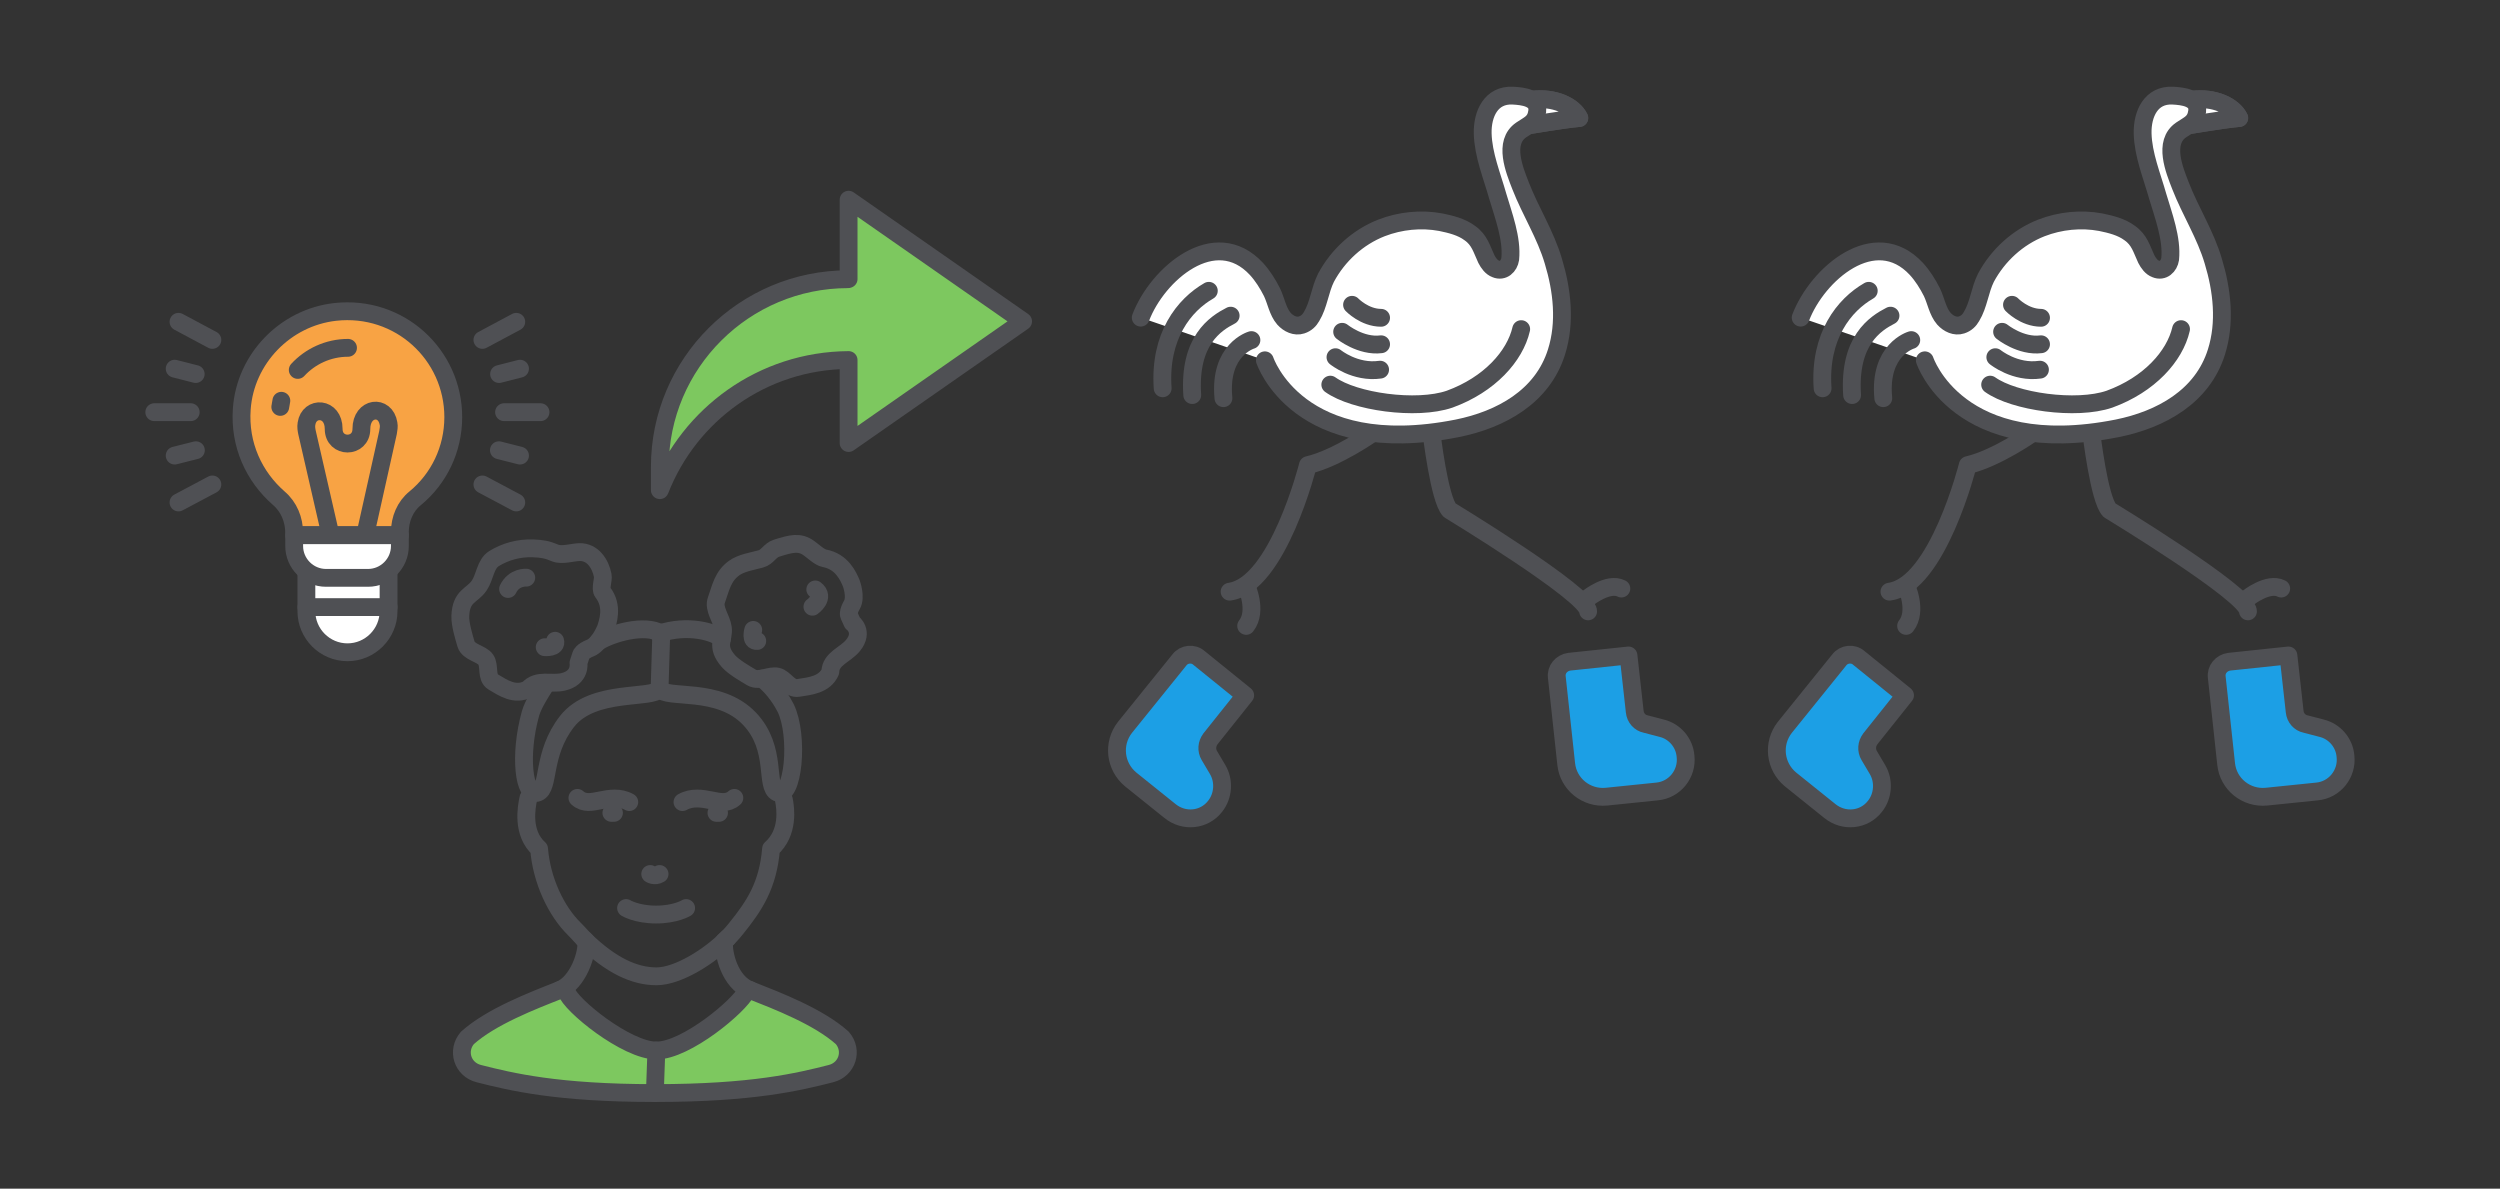 <?xml version="1.0" encoding="UTF-8"?> <svg xmlns="http://www.w3.org/2000/svg" id="Icon_1" data-name="Icon 1" viewBox="0 0 280.52 133.38"><rect x="0" y="0" width="280.52" height="133.38" fill="#333333" stroke="none"/><defs><style> .cls-1 { fill: #1c9fe5; } .cls-1, .cls-2 { fill-rule: evenodd; } .cls-3, .cls-2, .cls-4, .cls-5 { stroke: #4f5054; stroke-linecap: round; stroke-linejoin: round; stroke-width: 2px; } .cls-3, .cls-6 { fill: #7dc85f; } .cls-2, .cls-4 { fill: none; } .cls-5 { fill: #fff; } .cls-7 { fill: #f8a344; } </style></defs><path class="cls-6" d="M95.48,31.31h.06v-8.9l19.58,13.65-19.58,13.65v-9.31c-9.67.06-17.86,6.11-21.18,14.6v-2.61c0-11.63,9.49-21.06,21.12-21.06Z"></path><g><g><g><line class="cls-4" x1="20.03" y1="36.11" x2="23.83" y2="38.14"></line><line class="cls-4" x1="23.83" y1="54.36" x2="20.03" y2="56.38"></line><line class="cls-4" x1="21.4" y1="46.25" x2="17.31" y2="46.25"></line><line class="cls-4" x1="21.98" y1="50.52" x2="19.6" y2="51.12"></line><line class="cls-4" x1="19.6" y1="41.37" x2="21.96" y2="41.97"></line></g><g><line class="cls-4" x1="57.93" y1="36.11" x2="54.13" y2="38.14"></line><line class="cls-4" x1="54.13" y1="54.36" x2="57.93" y2="56.38"></line><line class="cls-4" x1="56.56" y1="46.25" x2="60.65" y2="46.25"></line><line class="cls-4" x1="55.98" y1="50.52" x2="58.35" y2="51.12"></line><line class="cls-4" x1="58.35" y1="41.37" x2="56" y2="41.97"></line></g></g><g><path class="cls-7" d="M50.86,46.81c0-7.03-6.05-12.61-13.25-11.81-5.59.63-10.08,5.24-10.48,10.88-.29,4.03,1.38,7.6,4.15,10.02,1.15.98,1.73,2.42,1.73,3.92v.23h11.86v-.35c0-1.44.58-2.88,1.73-3.8,2.65-2.19,4.26-5.47,4.26-9.1Z"></path><path class="cls-4" d="M50.86,46.81c0-7.03-6.05-12.61-13.25-11.81-5.59.63-10.08,5.24-10.48,10.88-.29,4.03,1.38,7.6,4.15,10.02,1.15.98,1.73,2.42,1.73,3.92v.23h11.86v-.35c0-1.44.58-2.88,1.73-3.8,2.65-2.19,4.26-5.47,4.26-9.1Z"></path><path class="cls-5" d="M43.6,64.03v4.55c0,2.53-2.07,4.61-4.61,4.61s-4.61-2.07-4.61-4.61v-4.55"></path><path class="cls-5" d="M41.3,64.84h-4.72c-1.96,0-3.57-1.61-3.57-3.57v-1.21h11.86v1.21c0,1.96-1.61,3.57-3.57,3.57Z"></path><path class="cls-4" d="M34.39,68.12h9.21"></path><path class="cls-4" d="M33.41,41.51c1.38-1.5,3.4-2.48,5.64-2.48"></path><path class="cls-4" d="M31.45,45.66c.06-.23.06-.46.12-.69"></path><path class="cls-4" d="M41.01,59.88l2.53-11.35c.06-.35.12-.69.06-.98-.35-2.19-3.05-1.9-3.05.58,0,2.19-3.11,2.19-3.11,0,0-2.48-2.76-2.59-3.05-.58-.06.35,0,.69.06.98l2.59,11.29"></path></g></g><path class="cls-4" d="M95.16,31.31h.06v-8.9l19.58,13.65-19.58,13.65v-9.31c-9.67.06-17.86,6.11-21.18,14.6v-2.61c0-11.63,9.49-21.06,21.12-21.06Z"></path><g><path class="cls-1" d="M209.86,82.92c-.41.52-.47,1.28-.12,1.86l.93,1.57c.76,1.28.64,2.97-.29,4.13-1.22,1.57-3.49,1.8-5.06.52l-4.42-3.55c-1.75-1.46-2.04-4.02-.64-5.82l6.11-7.57c.52-.7,1.57-.81,2.21-.23l5.18,4.19-3.9,4.89Z"></path><path class="cls-1" d="M257.48,79.84c.06.7.58,1.28,1.22,1.4l1.8.47c1.46.35,2.56,1.63,2.68,3.14.23,1.98-1.22,3.78-3.2,3.96l-5.65.58c-2.27.23-4.31-1.4-4.54-3.67l-1.05-9.72c-.12-.87.52-1.63,1.4-1.75l6.64-.7.7,6.29Z"></path><path class="cls-5" d="M245.9,11.2c2.56-.35,4.72.7,5.36,2.04-1.98.17-5.82.87-5.7.81"></path><path class="cls-5" d="M245.9,11.2c2.56-.35,4.72.7,5.36,2.04-1.98.17-5.82.87-5.7.81"></path><path class="cls-4" d="M228.08,48.58s-4.02,2.85-7.28,3.61c0,0-3.38,13.45-8.79,14.2"></path><path class="cls-5" d="M213.88,65.69s1.34,2.85,0,4.54"></path><path class="cls-4" d="M234.66,48.52s.87,7.51,2.04,8.73c0,0,15.54,9.43,15.54,11.35"></path><path class="cls-5" d="M252.24,67.09s2.27-1.8,3.73-1.05"></path><path class="cls-5" d="M215.98,40.43s3.67,11.18,21.6,7.63c4.89-.99,9.55-3.55,11.12-8.56,1.05-3.32.64-6.93-.35-10.19-.87-2.97-2.56-5.59-3.67-8.44-.7-1.8-1.98-4.89.06-6.29.93-.64,1.63-.81,1.8-2.1.17-1.51-1.63-1.69-2.74-1.75-2.44-.12-3.43,2.04-3.38,4.25.06,2.39,1.05,4.77,1.69,7.04.64,2.15,1.63,4.77,1.4,7.04-.12.81-.81,1.46-1.63,1.11-.47-.17-.81-.64-1.05-1.11-.52-1.11-.76-2.15-1.86-2.91-.93-.7-2.15-.99-3.26-1.22-2.21-.41-4.54-.17-6.64.64-2.68,1.05-4.89,3.09-6.23,5.59-.7,1.4-.81,3.03-1.63,4.37-.23.41-.58.76-1.11.93-.7.23-1.46-.12-1.98-.7-.7-.81-.87-1.98-1.34-2.97-.47-.93-1.05-1.86-1.75-2.62-4.66-5.01-11.12.58-12.98,5.47"></path><path class="cls-5" d="M244.73,36.93c-.7,3.03-3.55,6.23-8.03,7.86-3.73,1.28-10.71.29-13.39-1.63"></path><path class="cls-4" d="M214.46,38.16s-3.67,1.05-3.14,6.52"></path><path class="cls-4" d="M212.13,35.42c-1.69.87-4.72,2.79-4.31,8.91"></path><path class="cls-4" d="M209.69,32.63c-2.74,1.57-5.59,5.06-5.18,10.94"></path><path class="cls-5" d="M223.89,40.08s2.21,1.8,5.01,1.4"></path><path class="cls-5" d="M224.65,37.23s2.1,1.69,4.37,1.4"></path><path class="cls-5" d="M225.76,34.2s1.4,1.46,3.26,1.46"></path><path class="cls-4" d="M209.86,82.92c-.41.52-.47,1.28-.12,1.86l.93,1.57c.76,1.28.64,2.97-.29,4.13-1.22,1.57-3.49,1.8-5.06.52l-4.42-3.55c-1.75-1.46-2.04-4.02-.64-5.82l6.11-7.57c.52-.7,1.57-.81,2.21-.23l5.18,4.19-3.9,4.89Z"></path><path class="cls-4" d="M257.48,79.84c.06.7.58,1.28,1.22,1.4l1.8.47c1.46.35,2.56,1.63,2.68,3.14.23,1.98-1.22,3.78-3.2,3.96l-5.65.58c-2.27.23-4.31-1.4-4.54-3.67l-1.05-9.72c-.12-.87.52-1.63,1.4-1.75l6.64-.7.7,6.29Z"></path></g><g><path class="cls-1" d="M135.82,82.92c-.41.52-.47,1.28-.12,1.86l.93,1.57c.76,1.28.64,2.97-.29,4.13-1.22,1.57-3.49,1.8-5.06.52l-4.42-3.55c-1.75-1.46-2.04-4.02-.64-5.82l6.11-7.57c.52-.7,1.57-.81,2.21-.23l5.18,4.19-3.9,4.89Z"></path><path class="cls-1" d="M183.43,79.84c.06.7.58,1.28,1.22,1.4l1.8.47c1.46.35,2.56,1.63,2.68,3.14.23,1.98-1.22,3.78-3.2,3.96l-5.65.58c-2.27.23-4.31-1.4-4.54-3.67l-1.05-9.72c-.12-.87.52-1.63,1.4-1.75l6.64-.7.7,6.29Z"></path><path class="cls-5" d="M171.85,11.2c2.56-.35,4.72.7,5.36,2.04-1.98.17-5.82.87-5.7.81"></path><path class="cls-5" d="M171.85,11.2c2.56-.35,4.72.7,5.36,2.04-1.98.17-5.82.87-5.7.81"></path><path class="cls-4" d="M154.04,48.58s-4.02,2.85-7.28,3.61c0,0-3.38,13.45-8.79,14.2"></path><path class="cls-5" d="M139.83,65.69s1.34,2.85,0,4.54"></path><path class="cls-4" d="M160.62,48.52s.87,7.51,2.04,8.73c0,0,15.54,9.43,15.54,11.35"></path><path class="cls-5" d="M178.2,67.09s2.27-1.8,3.73-1.05"></path><path class="cls-5" d="M141.93,40.43s3.67,11.18,21.6,7.63c4.89-.99,9.55-3.55,11.12-8.56,1.05-3.32.64-6.93-.35-10.19-.87-2.97-2.56-5.59-3.67-8.44-.7-1.8-1.98-4.89.06-6.29.93-.64,1.63-.81,1.8-2.1.17-1.51-1.63-1.69-2.74-1.75-2.44-.12-3.43,2.04-3.38,4.25.06,2.39,1.05,4.77,1.69,7.04.64,2.15,1.63,4.77,1.4,7.04-.12.81-.81,1.46-1.63,1.11-.47-.17-.81-.64-1.05-1.11-.52-1.11-.76-2.15-1.86-2.91-.93-.7-2.15-.99-3.26-1.22-2.21-.41-4.54-.17-6.64.64-2.68,1.05-4.89,3.09-6.23,5.59-.7,1.4-.81,3.03-1.63,4.37-.23.41-.58.76-1.11.93-.7.23-1.46-.12-1.98-.7-.7-.81-.87-1.98-1.34-2.97-.47-.93-1.05-1.86-1.75-2.62-4.66-5.01-11.12.58-12.98,5.47"></path><path class="cls-5" d="M170.69,36.93c-.7,3.03-3.55,6.23-8.03,7.86-3.73,1.28-10.71.29-13.39-1.63"></path><path class="cls-4" d="M140.42,38.16s-3.67,1.05-3.14,6.52"></path><path class="cls-4" d="M138.09,35.42c-1.69.87-4.72,2.79-4.31,8.91"></path><path class="cls-4" d="M135.64,32.63c-2.74,1.57-5.59,5.06-5.18,10.94"></path><path class="cls-5" d="M149.85,40.08s2.21,1.8,5.01,1.4"></path><path class="cls-5" d="M150.6,37.23s2.1,1.69,4.37,1.4"></path><path class="cls-5" d="M151.71,34.2s1.4,1.46,3.26,1.46"></path><path class="cls-4" d="M135.82,82.92c-.41.52-.47,1.28-.12,1.86l.93,1.57c.76,1.28.64,2.97-.29,4.13-1.22,1.57-3.49,1.8-5.06.52l-4.42-3.55c-1.75-1.46-2.04-4.02-.64-5.82l6.11-7.57c.52-.7,1.57-.81,2.21-.23l5.18,4.19-3.9,4.89Z"></path><path class="cls-4" d="M183.43,79.84c.06.7.58,1.28,1.22,1.4l1.8.47c1.46.35,2.56,1.63,2.68,3.14.23,1.98-1.22,3.78-3.2,3.96l-5.65.58c-2.27.23-4.31-1.4-4.54-3.67l-1.05-9.72c-.12-.87.52-1.63,1.4-1.75l6.64-.7.7,6.29Z"></path></g><g><path class="cls-4" d="M91.16,68.08s1.49-1.04.32-1.94"></path><path class="cls-4" d="M84.52,70.68s-.39,1.32.45,1.24"></path><path class="cls-4" d="M59.05,64.82s-1.37-.11-2.04,1.27"></path><path class="cls-4" d="M61.12,72.62s1.42.11,1.17-.72"></path><path class="cls-3" d="M63.55,111.23c.41,1.52,6.76,6.65,10.1,6.65s9.34-5.03,10.1-6.65l.38-.15c3.15,1.24,7.72,3,10.38,5.38,1.23,1.42.56,3.55-1.28,4.01-3.58.91-8.75,2.18-19.75,2.18-11,0-16.16-1.27-19.75-2.18-1.84-.46-2.51-2.59-1.28-4.01,2.66-2.38,7.23-4.14,10.38-5.38l.71.15Z"></path><path class="cls-2" d="M81.63,105.27c-1.91,1.96-5.5,4.28-7.97,4.28s-5.09-1.21-8.08-4.11"></path><path class="cls-2" d="M59.3,89.53c-.25,1.09-.75,3.96,1.19,5.71.28,3.57,1.93,7.01,3.96,9,.48.47.88.97,1.32,1.39.19,1.3-.9,4.61-2.94,5.45"></path><path class="cls-2" d="M84.13,111.08c-2.23-.86-3.03-4.13-2.87-5.43v-.04c.48-.42.91-.89,1.3-1.38,2.08-2.57,3.62-4.87,3.96-9,2.02-1.79,1.63-4.52,1.44-5.48"></path><path class="cls-4" d="M68.6,91.21h.29"></path><path class="cls-4" d="M64.79,89.53c.74.67,1.61.47,2.61.27,1-.2,2.14-.4,3.21.2"></path><path class="cls-4" d="M80.39,91.21h.29"></path><path class="cls-4" d="M82.4,89.53c-.74.67-1.61.47-2.61.27-1-.2-2.14-.4-3.21.2"></path><path class="cls-4" d="M76.99,101.89s-1.19.73-3.37.73-3.37-.73-3.37-.73"></path><path class="cls-2" d="M72.96,98.07s.49.33,1.05,0"></path><path class="cls-4" d="M85.52,76.15c1.39,1.07,2.32,2.65,2.64,3.3,1.51,3.09.87,10.32-.95,9.48-1.42-.65.08-4.9-3.08-8.25-3.48-3.7-9.38-2.14-10.12-3.4l.19-6.19"></path><path class="cls-4" d="M73.93,71.11c3.22-1.12,6.4-.17,7.07.59"></path><path class="cls-4" d="M67.92,70.67c.3-.86.93-2.66-.29-4.21-.31-.4.1-1.42,0-1.89-.25-1.29-1.12-2.67-2.63-2.62-.79.03-1.97.41-2.71.1-.88-.38-1.46-.48-2.47-.52-1.61-.06-3.12.37-4.39,1.15-.97.6-1.01,2.06-1.65,3.01-.79,1.18-2.05,1.11-2.13,3.45-.03.9.4,2.32.64,3.13.29.95,1.74,1.05,2.22,1.75s0,2,.83,2.5c1.11.66,2.44,1.58,3.92.8,1.06-1.18,2.55-.49,3.93-.81,2.02-.47,1.72-2.13,1.72-2.13l.3-.92s.11-.38,1.06-.76,1.63-2.02,1.63-2.02Z"></path><line class="cls-4" x1="73.65" y1="117.88" x2="73.48" y2="122.65"></line><path class="cls-4" d="M61.18,76.91c-.52.82-1.36,2.13-1.65,3.14-1.3,4.63-.78,9.5.82,8.88,1.36-.53.42-4.31,3.27-7.97,2.91-3.74,9.64-2.42,10.39-3.67"></path><path class="cls-4" d="M74.2,71.09c-1.84-1.14-5.62,0-7.06.91"></path><path class="cls-4" d="M95.65,69.89l-.38-.84s-.17-.33.32-1.18c.51-.88-.07-2.42-.07-2.42-.33-.79-1.05-2.45-3.03-2.81-.51-.09-1.32-.85-1.72-1.13-1.06-.76-1.97-.52-3.63,0-.77.24-.99.99-1.79,1.21-.94.26-2.15.43-2.97,1.02-1.3.93-1.51,2.26-1.99,3.58-.37,1.01.58,2.07.72,3.13.17,1.32-.87,2.02.63,3.74.57.65,1.86,1.4,2.59,1.83.86.5,2.06-.31,2.91-.1s1.33,1.42,2.32,1.27c1.31-.2,2.97-.35,3.61-1.81.04-1.48,1.67-1.89,2.54-2.95,1.28-1.56-.07-2.56-.07-2.56Z"></path></g></svg> 